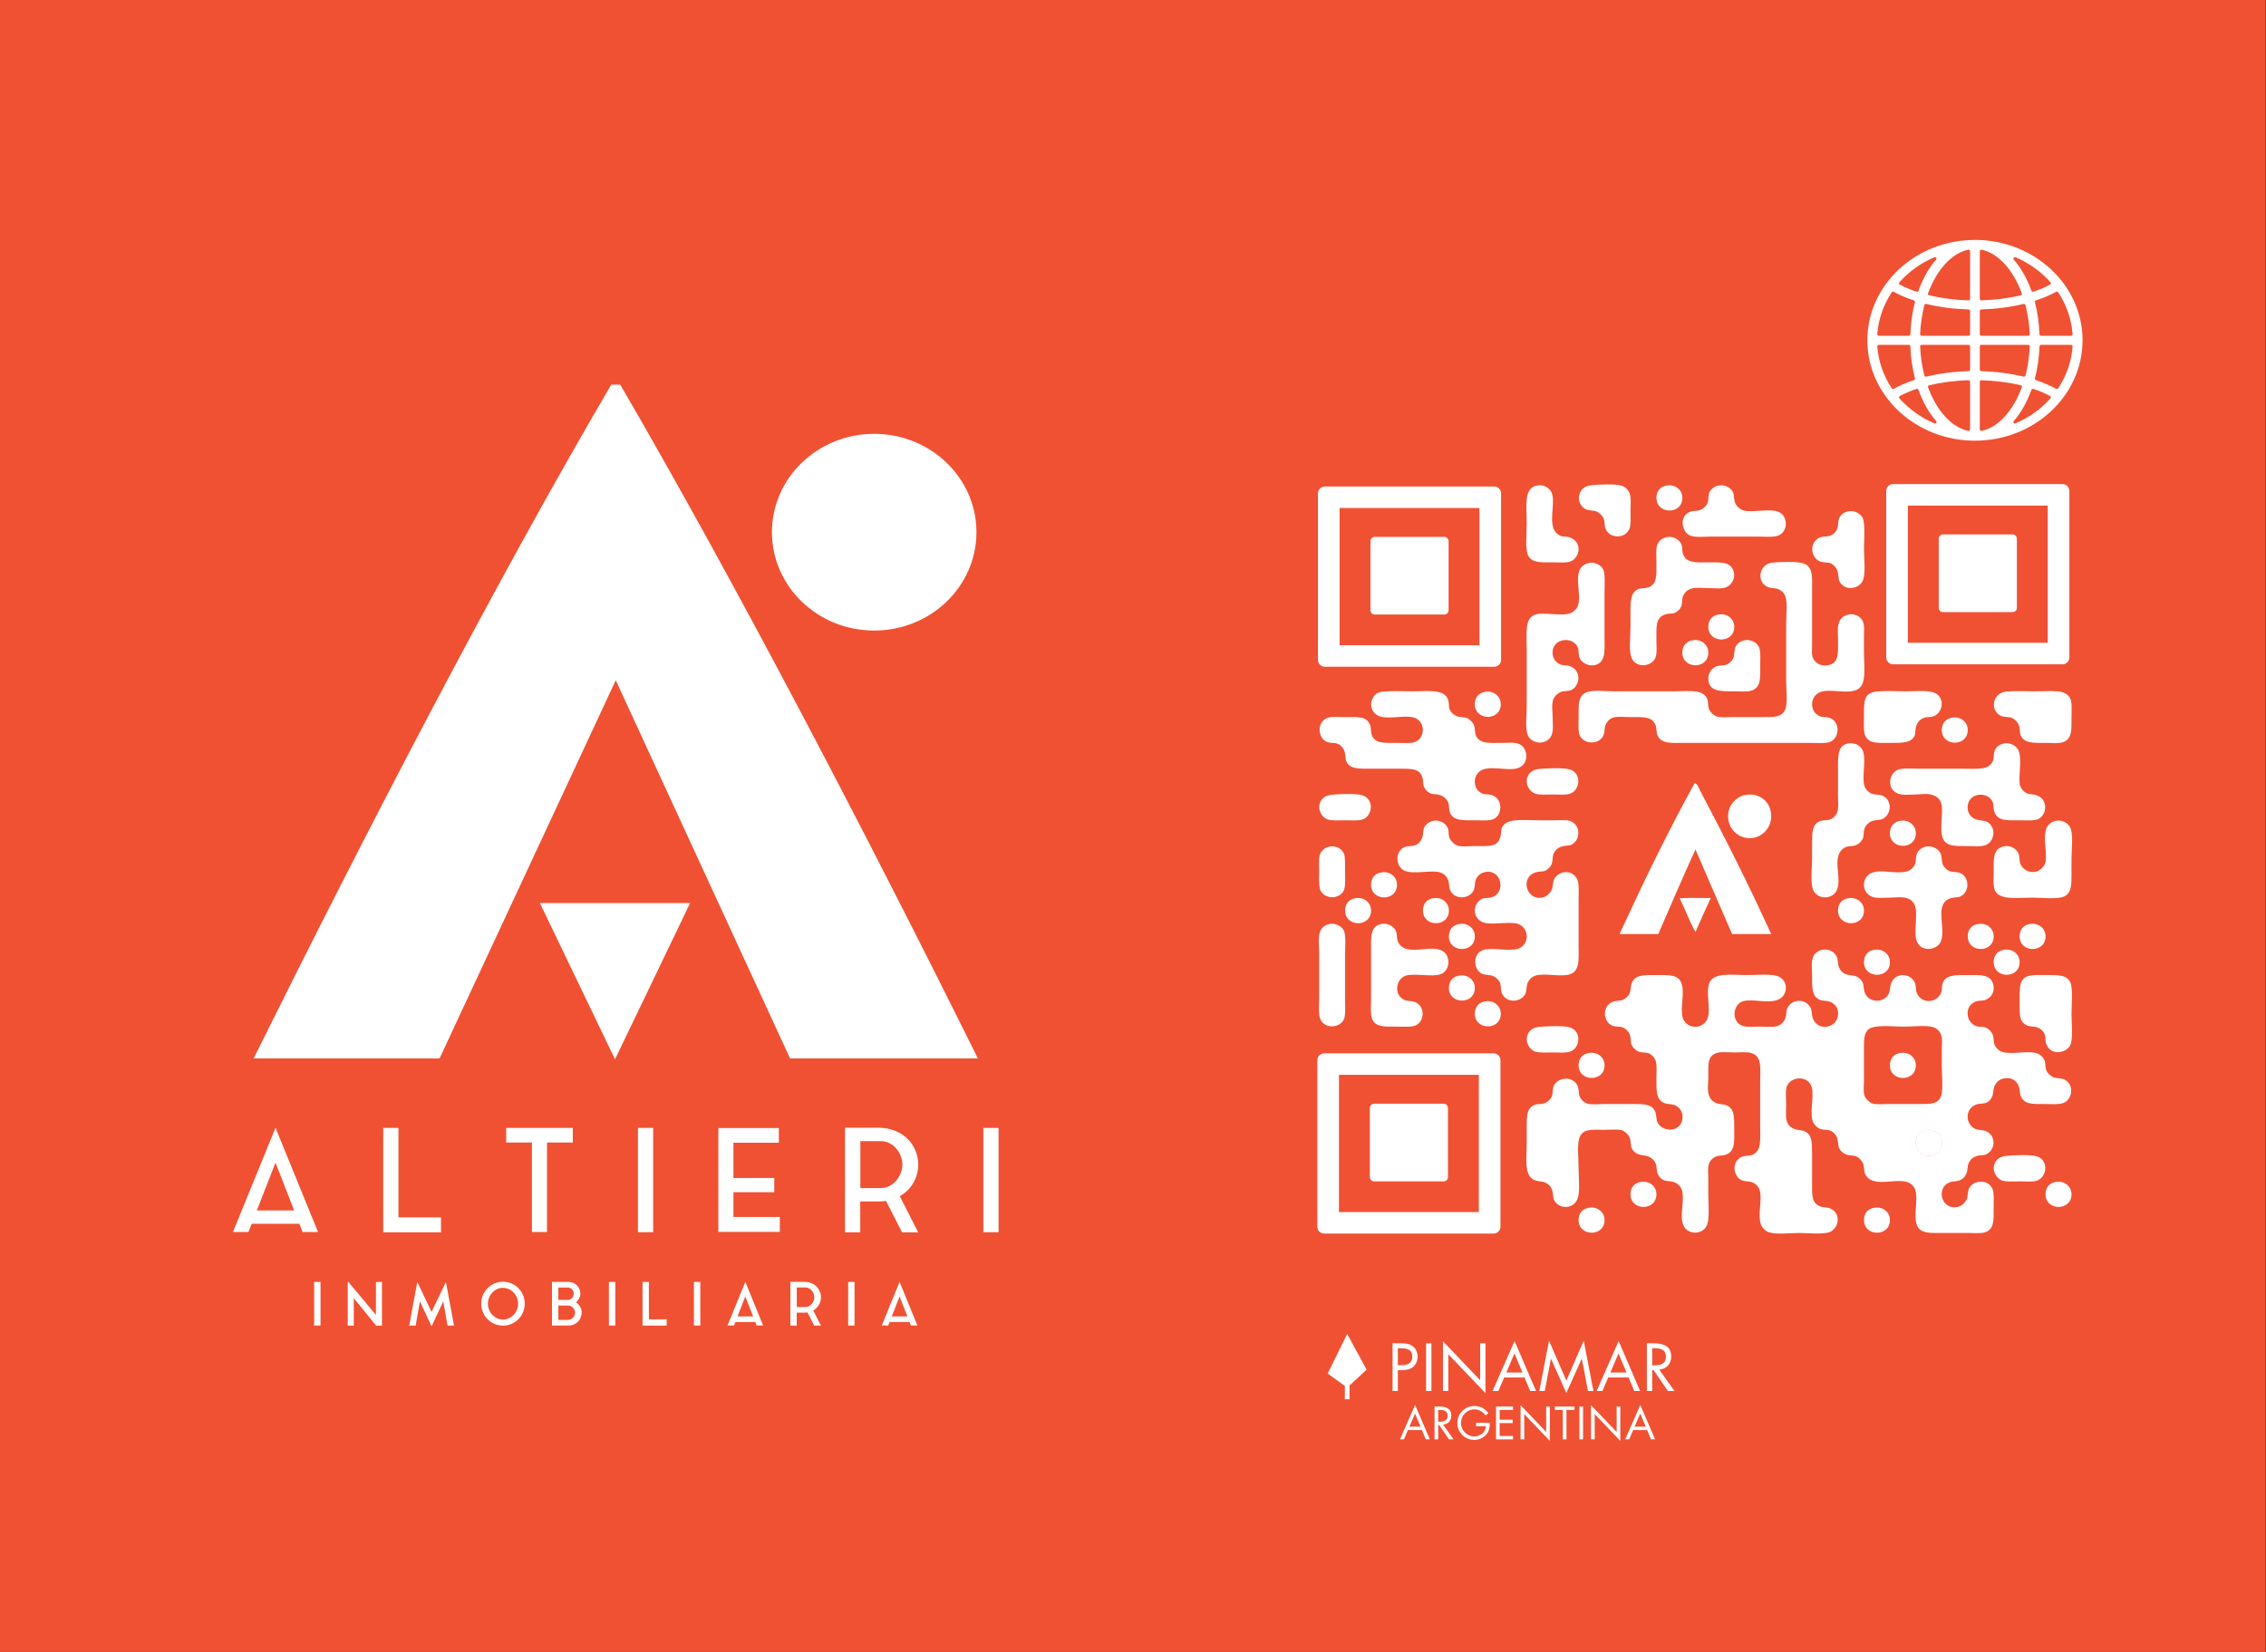 <?xml version="1.0" encoding="utf-8"?>
<!-- Generator: Adobe Illustrator 15.1.0, SVG Export Plug-In . SVG Version: 6.00 Build 0)  -->
<!DOCTYPE svg PUBLIC "-//W3C//DTD SVG 1.1//EN" "http://www.w3.org/Graphics/SVG/1.1/DTD/svg11.dtd">
<svg version="1.1" id="Layer_1" xmlns="http://www.w3.org/2000/svg" xmlns:xlink="http://www.w3.org/1999/xlink" x="0px" y="0px"
	 width="720px" height="525px" viewBox="0 0 720 525" enable-background="new 0 0 720 525" xml:space="preserve">
<rect x="0" y="0" width="720" height="525" fill="#333333" stroke="none"/>
<rect y="-1.293" fill="#F05133" width="719.863" height="526.293"/>
<g>
	<g>
		<g>
			<path fill="#FFFFFF" d="M485.486,176.409c1.202,2.591,4.22,2.314,7.855,2.314c2.149,0,4.507,0.26,5.915-0.386
				c1.4-0.641,2.854-2.724,2.134-5.015c-0.32-1.025-1.158-1.936-2.328-2.411c-1.653-0.673-1.872-0.139-3.103-0.579
				c-1.134-0.405-2.049-1.391-2.425-2.604c-1.109-3.586,0.727-8.461-0.581-11.282c-0.553-1.194-2.086-2.333-3.977-2.218
				c-5.009,0.306-3.878,6.464-3.878,12.151C485.1,169.629,484.585,174.465,485.486,176.409z"/>
			<path fill="#FFFFFF" d="M504.106,161.942c0.828,0.339,2.285,0.288,3.103,0.58c0.922,0.328,2.066,1.446,2.426,2.506
				c0.313,0.931,0.109,2.168,0.582,3.183c1.388,2.998,6.064,3.026,7.466,0c0.612-1.322,0.389-3.743,0.389-5.689
				c0-1.78,0.275-4.26-0.291-5.788c-0.337-0.905-1.196-1.897-2.327-2.314c-2.062-0.756-7.771-0.44-9.989-0.192
				C500.912,154.735,500.482,160.467,504.106,161.942z"/>
			<path fill="#FFFFFF" d="M534.556,158.181c-0.029-2.502-2.149-4.089-4.362-3.954c-2.729,0.166-3.905,1.965-3.88,4.05
				C526.376,163.585,534.621,163.599,534.556,158.181z"/>
			<path fill="#FFFFFF" d="M536.884,170.139c1.688,0.774,4.656,0.388,6.886,0.388c5.393,0,9.396,0,14.546,0
				c1.833,0,5.323,0.327,6.885-0.388c2.96-1.356,2.988-6.056,0-7.425c-2.697-1.237-8.505,0.297-11.248-0.482
				c-1.21-0.343-2.396-1.653-2.716-2.604c-0.313-0.929-0.247-2.462-0.582-3.182c-0.538-1.16-2.139-2.331-3.977-2.218
				c-1.855,0.113-3.013,1.189-3.491,2.218c-0.574,1.239-0.202,2.23-0.582,3.279c-0.258,0.717-1.084,1.932-2.521,2.411
				c-0.755,0.251-2.427,0.263-3.006,0.481C533.319,164.042,534.433,169.017,536.884,170.139z"/>
			<path fill="#FFFFFF" d="M578.098,178.337c1.103,0.505,2.88,0.429,3.297,0.579c1.079,0.386,2.027,1.326,2.425,2.507
				c0.396,1.166,0.315,2.605,0.583,3.184c1.618,3.492,6.477,2.636,7.564-0.29c0.853-2.302,0.289-7.106,0.289-9.836
				c0-2.403,0.439-8.056-0.388-9.837c-0.55-1.189-2.302-2.32-3.975-2.217c-1.866,0.114-3.017,1.19-3.491,2.218
				c-0.543,1.174-0.209,2.241-0.583,3.279c-0.372,1.031-1.219,1.976-2.521,2.41c-0.769,0.257-1.926,0.072-3.005,0.482
				C574.968,172.075,575.097,176.961,578.098,178.337z"/>
			<path fill="#FFFFFF" d="M518.071,199.168c0,3.351-0.624,7.847,0.388,10.028c1.498,3.233,6.234,2.66,7.466,0
				c0.66-1.423,0.389-3.515,0.389-5.4c0-4.379-0.399-7.445,2.715-8.485c1.508-0.503,2.248-0.142,3.2-0.579
				c0.97-0.444,1.623-1.242,1.941-1.928c0.466-1.007,0.101-1.947,0.58-3.279c0.387-1.069,1.32-2.01,2.521-2.411
				c1.65-0.55,4.237-0.193,5.819-0.193c2.105,0,4.041,0.34,5.623-0.387c1.496-0.684,2.772-2.741,2.136-4.918
				c-0.9-3.059-3.862-2.892-7.565-2.892c-4.267,0-7.488,0.399-8.534-2.7c-0.326-0.967-0.098-2.142-0.58-3.183
				c-0.551-1.186-2.168-2.328-3.977-2.218c-1.809,0.11-3.018,1.194-3.491,2.218c-0.638,1.373-0.389,3.545-0.389,5.497
				c0,4.36,0.352,7.366-2.716,8.39c-0.776,0.262-2.051,0.12-3.007,0.483c-2.3,0.875-2.52,3.469-2.52,6.75
				C518.071,195.637,518.071,197.143,518.071,199.168z"/>
			<path fill="#FFFFFF" d="M493.052,233.5c0.563-1.516,0.29-3.596,0.29-5.496c0-1.748-0.422-3.984,0.193-5.692
				c0.424-1.17,1.622-2.123,2.425-2.411c1.054-0.375,2.211-0.152,3.201-0.579c2.919-1.253,3.312-5.95,0.096-7.425
				c-1.405-0.643-2.765-0.415-3.395-0.674c-2.101-0.866-2.901-2.968-2.424-4.919c0.896-3.649,6.669-3.936,7.952-0.386
				c0.314,0.87,0.035,2.099,0.582,3.278c0.885,1.91,3.588,2.82,5.527,1.93c2.787-1.277,2.327-4.749,2.327-8.776
				c0-5.068,0-9.399,0-14.465c0-2.202,0.239-5.495-0.387-6.848c-0.691-1.492-2.606-2.3-3.977-2.217
				c-1.531,0.092-2.95,1.048-3.491,2.217c-1.461,3.151,0.493,8.197-0.582,11.38c-0.394,1.164-1.453,2.151-2.521,2.507
				c-3.072,1.026-8.459-0.577-11.248,0.483c-3.225,1.223-2.521,6.101-2.521,10.801c0,6.305,0,12.151,0,18.322
				c0,3.08-0.525,6.777,0.291,8.969C486.595,236.742,491.787,236.902,493.052,233.5z"/>
			<path fill="#FFFFFF" d="M561.612,186.533c1.1,0.505,2.487,0.26,3.588,0.773c1.059,0.493,1.802,1.337,2.135,2.41
				c0.665,2.149,0.193,6.034,0.193,8.776c0,6.324,0,11.518,0,17.938c0,2.755,0.521,6.659-0.193,8.775
				c-0.955,2.823-3.657,2.701-7.274,2.701c-3.34,0-6.521,0-9.794,0c-1.688,0-3.589,0.195-4.752-0.193
				c-1.076-0.36-2.051-1.357-2.424-2.218c-0.538-1.234-0.203-2.445-0.681-3.472c-0.373-0.808-1.054-1.49-2.133-1.929
				c-1.849-0.752-6.49-0.385-8.824-0.385c-6.597,0-12.077,0-18.619,0c-2.513,0-6.922-0.535-8.921,0.385
				c-2.538,1.168-2.328,4.116-2.328,7.909c0,1.962-0.201,4.514,0.388,5.785c1.278,2.759,6.07,3.016,7.468,0
				c0.513-1.104,0.261-2.495,0.776-3.567c0.409-0.852,1.252-1.888,2.521-2.218c1.395-0.363,3.616-0.097,5.429-0.097
				c4.096,0,6.725-0.21,7.855,2.507c0.459,1.104,0.138,2.208,0.68,3.375c1.241,2.682,4.394,2.314,8.435,2.314
				c13.49,0,26.379,0,39.859,0c2.19,0,4.896,0.263,6.398-0.289c3.033-1.115,3.437-6.081,0.292-7.523
				c-1.266-0.579-2.517-0.255-3.491-0.674c-1.172-0.507-2.038-1.458-2.328-2.896c-0.492-2.451,0.983-4.274,2.62-4.821
				c3.1-1.034,8.222,0.654,11.249-0.579c1.029-0.418,1.712-1.122,2.132-2.217c0.867-2.257,0.388-6.726,0.388-9.837
				c0-1.906,0-3.249,0-5.11c0-1.687,0.264-3.323-0.388-4.726c-1.424-3.072-6.209-2.862-7.466,0.192
				c-0.691,1.678-0.389,3.575-0.389,5.306c0,4.561,0.451,7.697-3.104,8.485c-2.319,0.516-4.512-0.786-5.042-2.795
				c-0.276-1.053-0.096-2.298-0.096-3.28c0-5.733,0-11.6,0-17.358c0-4.432,0.403-7.727-2.62-8.874
				c-2.035-0.772-7.741-0.539-9.987-0.287C558.84,179.302,558.022,184.889,561.612,186.533z"/>
			<path fill="#FFFFFF" d="M551.041,199.168c-0.027-2.501-2.149-4.089-4.363-3.955c-2.727,0.167-3.903,1.966-3.877,4.052
				C542.862,204.572,551.106,204.584,551.041,199.168z"/>
			<path fill="#FFFFFF" d="M538.436,203.411c-2.729,0.167-3.902,1.965-3.88,4.051c0.062,5.308,8.307,5.32,8.245-0.096
				C542.77,204.864,540.65,203.275,538.436,203.411z"/>
			<path fill="#FFFFFF" d="M551.041,219.709c2.133,0,4.443,0.29,5.918-0.387c2.611-1.195,2.327-4.103,2.327-7.81
				c0-1.756,0.222-4.565-0.389-5.884c-0.648-1.399-2.428-2.312-3.977-2.218c-1.794,0.11-2.997,1.151-3.491,2.218
				c-0.492,1.06-0.281,2.45-0.58,3.277c-0.387,1.07-1.409,2.042-2.521,2.414c-0.713,0.237-2.051,0.119-3.007,0.482
				c-1.465,0.555-2.542,2.168-2.521,3.857C542.849,219.859,546.747,219.709,551.041,219.709z"/>
			<path fill="#FFFFFF" d="M468.904,233.596c-0.353-0.846-0.096-2.115-0.68-3.375c-0.281-0.607-1.243-1.612-1.94-1.93
				c-1.086-0.499-2.396-0.266-3.394-0.674c-0.892-0.369-1.889-1.102-2.327-2.316c-0.284-0.786-0.072-2.179-0.581-3.278
				c-1.43-3.086-6.556-2.314-11.152-2.314c-3.239,0-6.837-0.179-9.309,0.096c-1.689,0.188-2.768,0.652-3.491,2.411
				c-1.1,2.669,0.49,4.763,2.229,5.402c3.016,1.106,8.206-0.502,11.152,0.481c3.598,1.2,3.574,6.687-0.098,7.811
				c-1.288,0.394-3.411,0.193-5.43,0.193c-4.263,0-7.009,0.278-8.049-2.604c-0.355-0.981-0.055-2.136-0.582-3.278
				c-1.229-2.65-3.656-2.314-7.855-2.314c-2.117,0-4.282-0.257-5.722,0.289c-3.171,1.203-3.12,6.182-0.194,7.522
				c1.213,0.556,2.42,0.267,3.298,0.58c1.154,0.411,1.998,1.243,2.425,2.507c0.386,1.145,0.193,2.345,0.581,3.183
				c1.033,2.229,3.286,2.315,6.594,2.315c3.501,0,6.654,0,10.086,0c3.938,0,6.511-0.135,7.468,2.699
				c0.302,0.891,0.096,2.132,0.582,3.181c0.397,0.863,1.208,1.594,1.938,1.931c0.921,0.421,2.089,0.149,3.395,0.674
				c1.057,0.426,1.984,1.363,2.328,2.316c0.387,1.075,0.132,2.306,0.581,3.277c1.19,2.569,4.197,2.314,7.856,2.314
				c1.905,0,4.534,0.247,5.915-0.383c3.037-1.394,2.78-6.154,0-7.428c-1.401-0.644-2.641-0.307-3.492-0.677
				c-1.105-0.475-1.981-1.26-2.326-2.794c-0.536-2.388,0.837-4.343,2.715-4.92c3.524-1.08,8.375,0.783,11.347-0.577
				c3.207-1.472,2.64-6.217,0-7.428c-1.481-0.678-3.589-0.386-5.431-0.386C472.821,236.104,470.111,236.498,468.904,233.596z"/>
			<path fill="#FFFFFF" d="M476.855,223.76c-0.029-2.501-2.149-4.09-4.364-3.955c-2.727,0.166-3.902,1.964-3.877,4.051
				C468.676,229.165,476.921,229.176,476.855,223.76z"/>
			<path fill="#FFFFFF" d="M592.256,227.907c0,1.71-0.182,4.651,0.389,5.882c1.197,2.585,3.748,2.314,7.855,2.314
				c3.839,0,6.739,0.092,7.854-2.314c0.417-0.898,0.004-1.679,0.581-3.279c0.479-1.322,1.449-2.052,2.522-2.411
				c0.991-0.332,2.071-0.061,3.201-0.579c1.638-0.751,2.771-2.984,2.132-5.015c-1.162-3.699-6.029-2.796-11.151-2.796
				c-3.369,0-6.393-0.251-9.504,0.096C591.987,220.268,592.256,223.293,592.256,227.907z"/>
			<path fill="#FFFFFF" d="M657.812,222.024c-1.424-3.074-6.038-2.314-10.958-2.314c-3.623,0-7.039-0.179-9.503,0.096
				c-4.354,0.487-5.119,6.082-1.55,7.714c1.011,0.464,2.349,0.241,3.297,0.579c1.135,0.406,2.065,1.45,2.422,2.507
				c0.32,0.946,0.114,2.172,0.583,3.183c1.162,2.511,4.143,2.314,7.854,2.314c1.956,0,4.31,0.352,5.917-0.386
				c2.552-1.17,2.327-3.947,2.327-7.811C658.2,225.668,658.423,223.343,657.812,222.024z"/>
			<path fill="#FFFFFF" d="M625.229,231.957c-0.029-2.5-2.15-4.089-4.364-3.953c-2.728,0.167-3.902,1.964-3.879,4.051
				C617.048,237.361,625.291,237.374,625.229,231.957z"/>
			<path fill="#FFFFFF" d="M581.298,260.502c-0.823,0.274-1.895,0.061-3.005,0.484c-2.476,0.937-2.521,3.535-2.521,6.653
				c0,1.659,0,3.294,0,5.111c0,2.946-0.562,7.64,0.289,9.935c1.237,3.324,6.417,3.352,7.664,0c1.245-3.357-0.652-7.792,0.483-10.996
				c0.488-1.38,1.465-2.151,2.329-2.508c0.974-0.401,2.074-0.07,3.392-0.673c0.698-0.32,1.581-1.157,1.939-1.931
				c0.425-0.918,0.176-2.148,0.582-3.278c0.39-1.078,1.394-2.034,2.521-2.412c0.967-0.323,2.304-0.168,3.299-0.673
				c2.675-1.361,3.14-5.848-0.098-7.33c-0.915-0.421-2.558-0.315-3.299-0.579c-1.184-0.423-2.204-1.501-2.52-2.699
				c-0.794-3.007,0.774-8.641-0.583-11.284c-0.768-1.496-2.462-2.208-3.878-2.123c-3.603,0.22-3.88,3.111-3.88,6.848
				c0,3.797,0,6.287,0,10.029c0,1.758,0.243,3.623-0.194,4.919C583.376,259.311,582.368,260.146,581.298,260.502z"/>
			<path fill="#FFFFFF" d="M630.854,268.604c3.068-1.127,3.561-6.023,0.29-7.522c-0.457-0.209-2.95-0.492-3.395-0.677
				c-1.934-0.796-2.967-2.699-2.424-4.915c0.932-3.794,6.725-3.925,7.953-0.291c0.287,0.853-0.029,1.866,0.58,3.183
				c1.211,2.613,4.027,2.314,7.857,2.314c2.114,0,4.563,0.233,5.913-0.383c2.68-1.23,3.25-6.029-0.192-7.428
				c-1.593-0.646-2.424-0.356-3.199-0.677c-1.245-0.511-2.005-1.444-2.329-2.411c-0.807-2.388,0.75-8.506-0.581-11.378
				c-0.688-1.481-2.573-2.305-3.977-2.219c-1.945,0.118-3.036,1.237-3.492,2.219c-0.47,1.014-0.237,2.328-0.58,3.276
				c-1.152,3.186-5.162,2.607-9.699,2.607c-4.904,0-9.242,0-13.963,0c-2.26,0-5.091-0.307-6.692,0.383
				c-2.623,1.133-3.557,5.795-0.097,7.428c1.567,0.738,4.029,0.386,5.722,0.386c1.569,0,3.722-0.476,5.624,0.192
				c1.433,0.503,2.24,1.388,2.618,2.602c0.834,2.691-0.699,8.522,0.581,11.285c1.148,2.474,3.98,2.313,7.663,2.313
				C627.116,268.892,629.331,269.163,630.854,268.604z"/>
			<path fill="#FFFFFF" d="M488.978,244.397c-1.774,0.198-2.952,1.056-3.491,2.219c-1.093,2.357,0.403,4.921,2.231,5.592
				c1.306,0.481,3.426,0.291,5.624,0.291c1.981,0,4.211,0.23,5.625-0.291c3.02-1.107,3.725-6.249,0-7.617
				C497.084,243.898,491.151,244.153,488.978,244.397z"/>
			<path fill="#FFFFFF" d="M562.776,296.859c-6.923-15.201-14.649-30.629-22.401-45.229c-0.497-0.937-1.136-2.838-1.939-2.699
				c-8.506,15.426-16.296,31.562-23.857,47.929c4.108,0,8.213,0,12.316,0c3.943-8.968,7.762-18.063,11.832-26.906
				c3.865,8.981,7.734,17.96,11.637,26.906C554.501,296.859,558.639,296.859,562.776,296.859z"/>
			<path fill="#FFFFFF" d="M421.773,260.404c1.307,0.481,3.426,0.291,5.625,0.291c1.98,0,4.209,0.229,5.624-0.291
				c3.02-1.107,3.726-6.249,0-7.617c-1.882-0.69-7.814-0.435-9.989-0.19c-1.773,0.195-2.95,1.054-3.489,2.216
				C418.451,257.173,419.944,259.734,421.773,260.404z"/>
			<path fill="#FFFFFF" d="M562.582,257.607c-0.733-3.221-3.769-5.589-7.758-5.011c-2.59,0.372-4.579,2.414-5.236,4.145
				c-1.861,4.896,1.631,9.654,6.4,9.644C560.078,266.377,563.694,262.507,562.582,257.607z"/>
			<path fill="#FFFFFF" d="M487.814,310.071c2.817-0.939,8.278,0.573,11.152-0.48c3.105-1.144,2.618-4.907,2.618-9.258
				c0-5.166,0-8.852,0-14.082c0-2.629,0.206-5.209-0.388-6.653c-1.346-3.268-5.749-3.153-7.37-0.19
				c-0.473,0.855-0.333,2.306-0.775,3.373c-0.466,1.113-1.809,2.191-2.718,2.411c-5.339,1.296-7.408-6.275-2.52-7.908
				c1.215-0.404,2.429-0.225,3.199-0.578c0.654-0.299,1.532-1.051,1.94-1.929c0.53-1.146,0.248-2.484,0.679-3.474
				c0.439-1.004,1.281-1.835,2.425-2.219c1.31-0.434,2.339-0.249,3.104-0.575c3.135-1.35,3.237-6.491-0.389-7.621
				c-1.223-0.38-3.039-0.192-4.751-0.192c-1.711,0-3.299,0-4.947,0c-5.358,0-10.39-0.796-11.831,2.313
				c-0.374,0.807-0.238,2.333-0.582,3.281c-1.08,2.993-3.715,2.602-8.047,2.602c-1.996,0-3.982,0.291-5.335-0.095
				c-1.197-0.34-2.39-1.608-2.716-2.507c-0.394-1.098-0.16-2.113-0.484-2.99c-0.539-1.453-2.226-2.621-4.074-2.507
				c-1.509,0.09-2.901,0.948-3.489,2.216c-0.438,0.945-0.191,2.206-0.68,3.376c-0.452,1.086-1.132,1.885-2.424,2.316
				c-0.885,0.294-1.937,0.076-3.006,0.481c-3.297,1.252-3.102,6.444,0.096,7.617c3.021,1.111,8.473-0.412,11.153,0.483
				c0.939,0.312,2.061,1.146,2.521,2.507c0.289,0.858,0.22,2.254,0.581,3.088c1.408,3.234,6.181,2.871,7.467,0.095
				c0.489-1.053,0.345-2.574,0.68-3.375c0.527-1.271,1.531-2.127,2.812-2.409c5.41-1.203,6.863,6.426,2.426,7.905
				c-1.383,0.462-2.144,0.155-3.007,0.484c-1.328,0.502-2.546,2.022-2.521,3.855c0.024,2.029,1.404,3.3,2.812,3.762
				c2.613,0.858,7.956-0.41,10.766,0.386c1.852,0.527,3.353,2.604,2.812,5.017c-0.344,1.521-1.56,2.661-2.911,2.989
				c-3.297,0.799-8.293-0.627-10.957,0.384c-3.345,1.271-2.962,6.257-0.194,7.525c0.932,0.426,2.412,0.279,3.396,0.673
				c0.982,0.396,1.966,1.314,2.325,2.314c0.322,0.888,0.132,2.306,0.582,3.278c1.493,3.221,6.166,2.808,7.468,0
				c0.305-0.655,0.299-2.464,0.68-3.373C485.851,311.28,486.791,310.414,487.814,310.071z"/>
			<path fill="#FFFFFF" d="M608.741,264.744c-0.027-2.498-2.149-4.087-4.363-3.951c-2.728,0.166-3.902,1.964-3.878,4.049
				C600.562,270.148,608.807,270.162,608.741,264.744z"/>
			<path fill="#FFFFFF" d="M655.873,284.901c2.302-1.054,2.327-3.528,2.327-6.944c0-1.67,0-3.449,0-5.111
				c0-2.977,0.629-7.64-0.389-9.837c-0.725-1.564-2.598-2.3-3.976-2.216c-1.822,0.108-3.018,1.195-3.491,2.216
				c-1.472,3.178,0.441,8.65-0.581,11.478c-0.385,1.062-1.565,2.205-2.813,2.507c-2.587,0.63-4.513-1.038-5.042-2.603
				c-0.335-0.994-0.115-2.178-0.581-3.183c-0.806-1.738-2.907-2.781-5.043-2.124c-3.097,0.956-2.812,4.071-2.812,8.007
				c0,2.17-0.22,4.573,0.387,5.882c1.483,3.197,7.02,2.314,12.027,2.314C648.836,285.287,653.749,285.876,655.873,284.901z"/>
			<path fill="#FFFFFF" d="M419.446,282.686c1.2,3.229,6.416,3.354,7.661,0c0.439-1.185,0.291-4.213,0.291-5.595
				c0-1.901,0.033-4.72-0.291-5.595c-0.561-1.51-2.169-2.623-4.074-2.507c-1.779,0.108-3.008,1.176-3.489,2.219
				c-0.619,1.337-0.389,2.903-0.389,5.689C419.155,277.727,418.979,281.422,419.446,282.686z"/>
			<path fill="#FFFFFF" d="M619.701,285.482c1.044-0.351,2.348-0.19,3.2-0.581c2.974-1.363,2.918-6.089,0-7.425
				c-1.126-0.517-2.117-0.158-3.297-0.579c-1.091-0.388-2.041-1.371-2.425-2.507c-0.334-0.988-0.086-2.112-0.583-3.183
				c-0.604-1.309-2.371-2.316-3.976-2.219c-1.682,0.104-2.92,0.985-3.488,2.219c-0.566,1.22-0.261,2.388-0.584,3.278
				c-0.403,1.116-1.494,2.186-2.812,2.507c-3.543,0.857-7.774-0.82-10.958,0.386c-1.146,0.434-2.003,1.479-2.328,2.506
				c-0.772,2.458,0.664,4.343,2.134,5.017c1.566,0.717,4.045,0.386,5.624,0.386c1.864,0,4.069-0.392,5.82,0.195
				c1.393,0.465,2.163,1.445,2.521,2.602c0.87,2.809-0.652,8.62,0.584,11.284c1.499,3.24,6.244,2.632,7.464,0
				c1.48-3.193-0.487-8.207,0.583-11.382C617.554,286.876,618.338,285.936,619.701,285.482z"/>
			<path fill="#FFFFFF" d="M439.521,277.188c-2.729,0.163-3.904,1.964-3.88,4.049c0.062,5.308,8.307,5.32,8.243-0.098
				C443.854,278.642,441.733,277.053,439.521,277.188z"/>
			<path fill="#FFFFFF" d="M435.642,289.339c-0.029-2.501-2.15-4.09-4.364-3.954c-2.728,0.166-3.904,1.964-3.879,4.049
				C427.461,294.743,435.706,294.754,435.642,289.339z"/>
			<path fill="#FFFFFF" d="M456.005,285.385c-2.727,0.166-3.902,1.964-3.877,4.049c0.062,5.31,8.307,5.32,8.243-0.095
				C460.341,286.838,458.22,285.249,456.005,285.385z"/>
			<path fill="#FFFFFF" d="M592.256,289.339c-0.028-2.501-2.15-4.09-4.362-3.954c-2.729,0.166-3.904,1.964-3.88,4.049
				C584.076,294.743,592.32,294.754,592.256,289.339z"/>
			<path fill="#FFFFFF" d="M533.685,285.482c1.788,3.457,3.114,7.379,5.042,10.703c1.557-3.658,3.219-7.216,4.85-10.801
				C540.31,285.447,536.787,285.257,533.685,285.482z"/>
			<path fill="#FFFFFF" d="M419.155,317.113c0,2.51-0.282,5.399,0.389,6.847c1.481,3.196,6.2,2.732,7.467,0
				c0.612-1.325,0.388-4.451,0.388-6.847c0-5.684,0-8.677,0-14.467c0-1.646,0.32-5.32-0.388-6.847
				c-0.667-1.439-2.49-2.309-3.978-2.219c-1.43,0.087-2.89,0.921-3.489,2.219c-0.857,1.85-0.389,5.317-0.389,6.847
				C419.155,307.521,419.155,312.223,419.155,317.113z"/>
			<path fill="#FFFFFF" d="M446.599,301.489c-1.35-0.45-2.184-1.507-2.521-2.509c-0.341-1.005-0.084-2.107-0.582-3.181
				c-0.538-1.162-2.117-2.33-3.975-2.219c-4.381,0.269-3.88,4.565-3.88,9.065c0,5.31,0,9.546,0,14.467
				c0,2.002-0.285,5.395,0.389,6.847c1.179,2.545,3.909,2.314,7.854,2.314c2.184,0,4.634,0.2,5.915-0.386
				c2.926-1.342,3.086-6.089-0.194-7.426c-0.929-0.38-2.163-0.244-3.104-0.578c-3.85-1.377-3.041-6.822,0.194-7.813
				c2.862-0.874,8.741,0.616,11.347-0.575c2.898-1.331,2.917-6.092,0-7.428C454.752,300.559,450.104,302.66,446.599,301.489z"/>
			<path fill="#FFFFFF" d="M464.25,293.581c-2.728,0.166-3.903,1.964-3.879,4.05c0.062,5.309,8.305,5.32,8.243-0.096
				C468.583,295.034,466.464,293.445,464.25,293.581z"/>
			<path fill="#FFFFFF" d="M633.472,297.535c-0.028-2.501-2.151-4.09-4.364-3.954c-2.729,0.166-3.903,1.964-3.879,4.049
				C625.291,302.939,633.535,302.95,633.472,297.535z"/>
			<path fill="#FFFFFF" d="M645.594,293.581c-2.729,0.166-3.904,1.964-3.878,4.049c0.061,5.31,8.305,5.32,8.24-0.095
				C649.928,295.034,647.807,293.445,645.594,293.581z"/>
			<g>
				<path fill="#FFFFFF" d="M612.04,359.16c-1.285,0.233-1.878,0.744-2.329,1.252c-2.273,2.577-0.361,6.409,2.329,6.847
					c3.317,0.543,5.387-2.246,4.945-4.916C616.652,360.316,614.62,358.689,612.04,359.16z"/>
				<g>
					<path fill="#FFFFFF" d="M612.04,359.16c-1.285,0.233-1.878,0.744-2.329,1.252c-2.273,2.577-0.361,6.409,2.329,6.847
						c3.317,0.543,5.387-2.246,4.945-4.916C616.652,360.316,614.62,358.689,612.04,359.16z"/>
					<g>
						<path fill="none" d="M616.985,333.699c0-1.391,0.276-3.338-0.194-4.726c-0.486-1.442-1.554-2.194-2.424-2.507
							c-2.033-0.725-6.896-0.192-9.212-0.192c-3.239,0-6.683-0.435-9.601,0.095c-3.498,0.639-3.299,3.602-3.299,7.234
							c0,2.752,0,7.048,0,9.837c0,1.404-0.279,3.509,0.194,4.823c0.312,0.858,1.464,2.064,2.424,2.409
							c1.261,0.448,3.251,0.192,4.752,0.192c3.549,0,6.32,0,9.892,0c3.862,0,6.278,0.152,7.273-2.602
							c0.667-1.844,0.194-6.743,0.194-9.646C616.985,336.819,616.985,335.174,616.985,333.699z"/>
						<path fill="none" d="M612.04,359.16c-1.285,0.233-1.878,0.744-2.329,1.252c-2.273,2.577-0.361,6.409,2.329,6.847
							c3.317,0.543,5.387-2.246,4.945-4.916C616.652,360.316,614.62,358.689,612.04,359.16z"/>
						<path fill="#FFFFFF" d="M655.873,343.055c-0.92-0.421-2.552-0.328-3.394-0.676c-0.941-0.386-1.812-1.162-2.231-2.121
							c-0.502-1.148-0.247-2.275-0.581-3.183c-0.361-0.967-1.125-1.769-2.23-2.217c-2.857-1.165-7.805,0.364-11.055-0.483
							c-1.295-0.336-2.349-1.51-2.716-2.604c-0.243-0.72-0.135-1.974-0.486-2.892c-0.438-1.152-1.568-2.116-2.521-2.412
							c-0.807-0.253-1.782,0.027-2.812-0.386c-1.142-0.459-2.234-1.621-2.521-2.893c-0.571-2.547,0.702-4.269,2.521-4.918
							c0.958-0.345,2.101-0.106,3.199-0.578c1.934-0.831,2.896-2.901,2.232-5.017c-0.956-3.039-3.879-2.795-8.147-2.795
							c-3.976,0-7.036-0.113-7.951,2.795c-0.249,0.788-0.036,1.825-0.389,2.797c-0.621,1.72-2.677,3.15-5.139,2.507
							c-1.302-0.339-2.197-1.396-2.618-2.411c-0.397-0.953-0.08-2.08-0.68-3.376c-1.386-2.99-6.113-3.234-7.468,0.291
							c-0.369,0.97-0.341,2.408-0.679,3.183c-1.332,3.058-6.238,3.316-7.66-0.098c-0.484-1.162-0.282-2.365-0.68-3.278
							c-0.375-0.866-1.168-1.559-1.939-1.928c-1.008-0.486-2.508-0.348-3.49-0.771c-1.121-0.483-1.732-1.255-2.133-2.216
							c-0.431-1.035-0.182-2.319-0.778-3.474c-0.79-1.543-2.505-2.205-3.877-2.124c-1.575,0.098-2.93,1.008-3.492,2.219
							c-0.768,1.654-0.387,4.102-0.387,5.785c0,3.933-0.174,6.762,2.326,7.911c1.139,0.521,2.504,0.266,3.589,0.771
							c1.556,0.726,2.787,2.244,2.23,4.727c-0.437,1.938-2.362,3.489-4.849,3.085c-1.263-0.204-2.405-1.062-3.008-2.507
							c-0.386-0.932-0.326-2.472-0.678-3.281c-0.728-1.673-2.709-2.938-5.043-2.216c-1.119,0.345-2.072,1.363-2.423,2.121
							c-0.473,1.013-0.208,2.238-0.681,3.376c-0.352,0.845-1.26,2.063-2.812,2.409c-1.401,0.312-3.408,0.098-5.333,0.098
							c-1.871,0-3.934,0.206-5.237-0.193c-3.917-1.2-3.346-7.009,0.098-7.908c3.09-0.807,7.733,0.872,11.055-0.48
							c3.137-1.279,3.399-6.103-0.098-7.428c-2.121-0.804-6.589-0.383-9.698-0.383c-4.994,0-10.811-0.927-12.12,2.602
							c-1.13,3.044,0.539,8.058-0.486,11.091c-0.485,1.438-2.261,3.278-5.042,2.603c-1.521-0.367-2.607-1.651-2.909-2.795
							c-0.843-3.191,0.736-7.868-0.387-10.898c-1.051-2.827-3.993-2.602-8.051-2.602c-4.025,0-6.703-0.147-7.757,2.602
							c-0.424,1.103-0.272,2.129-0.582,2.99c-0.33,0.915-1.193,1.847-2.328,2.313c-0.939,0.389-1.963,0.101-3.298,0.676
							c-3.151,1.358-2.956,6.116-0.097,7.426c1.231,0.562,2.353,0.241,3.299,0.578c1.076,0.386,2.017,1.285,2.424,2.412
							c0.403,1.116,0.154,2.357,0.582,3.277c0.377,0.812,1.29,1.633,1.939,1.929c1.363,0.624,2.548,0.276,3.491,0.676
							c0.938,0.395,1.875,1.361,2.229,2.507c0.414,1.336,0.194,3.688,0.194,5.497c0,3.68-0.155,6.577,2.327,7.716
							c1.271,0.581,2.562,0.293,3.588,0.773c1.645,0.764,2.861,2.528,2.231,4.916c-1.042,3.946-6.562,3.49-7.854,0.386
							c-0.413-0.986-0.253-2.298-0.681-3.278c-1.01-2.327-3.461-2.411-6.788-2.411c-3.469,0-6.433,0-9.793,0
							c-1.439,0-3.428,0.274-4.85-0.096c-1.249-0.325-2.212-1.434-2.619-2.411c-0.342-0.823-0.021-1.958-0.678-3.376
							c-1.475-3.181-6.479-2.635-7.564,0.29c-0.431,1.157-0.198,2.197-0.485,2.99c-0.366,1.014-1.329,2.013-2.52,2.409
							c-0.838,0.28-1.891,0.06-3.007,0.483c-2.616,0.991-2.521,3.821-2.521,7.232c0,1.423,0,3.373,0,4.918
							c0,4.848-0.946,10.354,2.521,11.766c1.174,0.478,2.421,0.317,3.393,0.771c0.855,0.398,1.693,1.01,2.134,2.313
							c0.54,1.6,0.19,2.33,0.68,3.28c1.549,3.012,6.315,2.893,7.466-0.578c0.809-2.434,0.292-6.339,0.292-9.451
							c0-3.08-0.477-7.387,0.193-9.549c1.015-3.27,3.801-2.797,8.146-2.797c1.94,0,4.051-0.212,5.237,0.098
							c1.224,0.317,2.41,1.662,2.716,2.507c0.358,0.993,0.22,2.495,0.582,3.28c0.385,0.826,1.132,1.513,2.23,1.929
							c0.969,0.366,2.21,0.263,3.297,0.771c1.044,0.486,1.806,1.312,2.133,2.219c0.371,1.021,0.177,2.1,0.583,3.086
							c0.533,1.298,1.297,1.874,2.23,2.219c0.911,0.334,1.937,0.108,3.104,0.578c1.229,0.494,2.134,1.502,2.424,2.604
							c0.898,3.403-0.947,8.093,0.484,11.187c1.398,3.015,6.225,2.946,7.466-0.291c0.835-2.175,0.391-6.586,0.391-9.549
							c0-1.512,0-3.305,0-5.013c0-1.755-0.244-3.615,0.191-4.821c0.439-1.214,1.504-2.071,2.522-2.411
							c0.939-0.315,2.014-0.111,3.104-0.578c2.716-1.168,2.423-4.093,2.423-8.199c0-3.93,0.048-6.38-2.519-7.423
							c-0.894-0.366-2.255-0.287-3.201-0.676c-0.991-0.407-1.901-1.133-2.329-2.51c-0.59-1.906-0.191-3.544-0.191-5.398
							c0-4.346-0.419-7.271,3.004-8.102c1.376-0.334,3.501-0.096,5.333-0.096c1.885,0,3.983-0.223,5.335,0.19
							c3.49,1.07,2.813,4.808,2.813,9.454c0,4.396,0,9.206,0,13.5c0,4.568,0.529,8.324-2.621,9.451
							c-0.801,0.285-2.206,0.149-3.197,0.578c-3.415,1.473-2.777,6.198-0.098,7.426c1.058,0.486,2.414,0.279,3.395,0.676
							c1.144,0.459,2.111,1.426,2.424,2.699c0.793,3.232-0.75,7.298,0.292,10.608c0.299,0.956,1.335,2.107,2.423,2.51
							c2.366,0.869,6.802,0.288,9.504,0.288c3.005,0,7.436,0.461,9.698-0.193c3.088-0.896,4.216-6.062,0.387-7.621
							c-1.133-0.459-2.367-0.273-3.297-0.673c-2.613-1.13-2.424-3.615-2.424-7.235c0-3.44,0-6.441,0-9.834
							c0-3.53-0.093-5.676-2.328-6.751c-1.021-0.492-2.303-0.323-3.393-0.774c-0.97-0.396-1.896-1.107-2.328-2.504
							c-0.408-1.317-0.194-3.297-0.194-5.401c0-1.907-0.282-4.085,0.194-5.497c1.137-3.367,6.915-3.734,7.952,0.192
							c0.83,3.147-0.828,8.354,0.483,11.187c0.291,0.625,1.18,1.581,1.939,1.929c1.173,0.537,2.341,0.236,3.297,0.578
							c1.05,0.375,1.858,1.187,2.33,2.316c0.261,0.628,0.289,2.54,0.678,3.376c0.391,0.848,1.226,1.559,2.135,1.928
							c1.071,0.438,2.134,0.231,3.102,0.579c1.003,0.358,1.904,1.298,2.328,2.316c0.469,1.124,0.242,2.434,0.678,3.373
							c0.459,0.991,1.315,1.689,2.229,2.026c3.324,1.219,7.865-0.5,11.058,0.48c1.019,0.312,2.341,1.287,2.715,2.702
							c0.84,3.188-0.739,8.272,0.486,11.089c1.016,2.341,3.312,2.411,6.592,2.411c3.417,0,6.703,0,10.086,0
							c1.709,0,3.62,0.188,4.848-0.192c3.063-0.953,2.814-3.914,2.813-8.006c0-1.975,0.152-4.397-0.292-5.593
							c-1.307-3.522-6.259-3.106-7.562-0.29c-0.431,0.926-0.314,2.501-0.68,3.376c-0.314,0.752-1.421,2.102-2.812,2.411
							c-3.655,0.812-5.698-2.438-5.042-5.111c0.401-1.638,1.485-2.313,2.424-2.699c1.046-0.432,2.293-0.163,3.491-0.774
							c0.919-0.467,1.481-1.179,1.843-2.12c0.418-1.087,0.265-2.23,0.679-3.184c0.474-1.089,1.241-1.822,2.424-2.216
							c1.614-0.541,2.023-0.114,3.103-0.579c2.739-1.176,3.564-5.662,0.098-7.329c-1-0.481-2.395-0.354-3.297-0.677
							c-1.17-0.415-2.254-1.705-2.521-2.893c-0.567-2.531,0.879-4.331,2.521-4.918c1.199-0.427,2.329-0.204,3.199-0.578
							c1.194-0.514,1.693-1.32,2.037-2.217c0.348-0.906,0.229-2.153,0.679-3.186c0.356-0.814,1.324-1.982,2.813-2.313
							c2.688-0.598,4.377,0.863,4.944,2.702c0.291,0.934,0.215,1.996,0.583,2.893c1.139,2.768,3.884,2.506,7.854,2.506
							c2.179,0,4.391,0.231,5.819-0.385C658.527,349.296,659.163,344.562,655.873,343.055z M612.04,367.259
							c-2.69-0.438-4.603-4.27-2.329-6.847c0.451-0.508,1.044-1.019,2.329-1.252c2.58-0.471,4.612,1.156,4.945,3.183
							C617.427,365.013,615.357,367.802,612.04,367.259z M616.791,348.264c-0.995,2.754-3.411,2.602-7.273,2.602
							c-3.571,0-6.343,0-9.892,0c-1.501,0-3.491,0.256-4.752-0.192c-0.96-0.345-2.112-1.551-2.424-2.409
							c-0.474-1.314-0.194-3.419-0.194-4.823c0-2.789,0-7.085,0-9.837c0-3.633-0.199-6.596,3.299-7.234
							c2.918-0.529,6.361-0.095,9.601-0.095c2.315,0,7.179-0.532,9.212,0.192c0.87,0.312,1.938,1.064,2.424,2.507
							c0.471,1.388,0.194,3.335,0.194,4.726c0,1.475,0,3.12,0,4.918C616.985,341.521,617.458,346.42,616.791,348.264z"/>
					</g>
				</g>
			</g>
			<path fill="#FFFFFF" d="M600.5,305.734c-0.029-2.504-2.149-4.09-4.364-3.957c-2.728,0.168-3.902,1.966-3.88,4.052
				C592.318,311.136,600.562,311.149,600.5,305.734z"/>
			<path fill="#FFFFFF" d="M641.716,305.734c-0.03-2.504-2.152-4.09-4.365-3.957c-2.729,0.168-3.903,1.966-3.879,4.052
				C633.534,311.136,641.779,311.149,641.716,305.734z"/>
			<path fill="#FFFFFF" d="M464.25,309.977c-2.728,0.166-3.903,1.964-3.879,4.049c0.062,5.31,8.305,5.32,8.243-0.095
				C468.583,311.43,466.464,309.841,464.25,309.977z"/>
			<path fill="#FFFFFF" d="M657.812,312.192c-1.03-2.224-3.346-2.312-6.786-2.312c-1.833,0-4.048-0.06-5.432,0.096
				c-4.179,0.467-3.878,3.759-3.878,8.102c0,4.174-0.271,6.618,2.325,7.811c0.951,0.435,2.319,0.244,3.396,0.676
				c1.128,0.454,1.907,1.168,2.327,2.409c0.281,0.831-0.019,1.89,0.581,3.183c1.641,3.539,6.363,2.382,7.467,0
				c0.948-2.042,0.389-7.469,0.389-9.935C658.2,319.515,658.712,314.14,657.812,312.192z"/>
			<path fill="#FFFFFF" d="M476.855,322.127c-0.029-2.501-2.149-4.09-4.364-3.954c-2.727,0.166-3.902,1.966-3.877,4.05
				C468.676,327.531,476.921,327.545,476.855,322.127z"/>
			<path fill="#FFFFFF" d="M488.978,326.369c-1.774,0.198-2.952,1.057-3.491,2.219c-1.092,2.357,0.399,4.921,2.231,5.595
				c1.304,0.48,3.426,0.29,5.624,0.29c1.981-0.002,4.211,0.231,5.625-0.29c3.02-1.11,3.725-6.252,0-7.618
				C497.084,325.872,491.151,326.127,488.978,326.369z"/>
			<path fill="#FFFFFF" d="M505.464,334.568c-2.728,0.166-3.903,1.963-3.879,4.049c0.062,5.307,8.306,5.32,8.242-0.098
				C509.799,336.021,507.676,334.433,505.464,334.568z"/>
			<path fill="#FFFFFF" d="M604.378,334.568c-2.728,0.165-3.902,1.963-3.878,4.049c0.062,5.307,8.307,5.32,8.241-0.098
				C608.714,336.021,606.592,334.433,604.378,334.568z"/>
			<path fill="#FFFFFF" d="M647.339,367.552c-1.883-0.692-7.815-0.438-9.988-0.195c-1.775,0.198-2.951,1.054-3.492,2.219
				c-1.093,2.357,0.402,4.921,2.232,5.595c1.305,0.478,3.425,0.287,5.625,0.287c1.98,0,4.208,0.231,5.623-0.287
				C650.359,374.059,651.064,368.918,647.339,367.552z"/>
			<path fill="#FFFFFF" d="M521.95,375.553c-2.729,0.168-3.903,1.966-3.879,4.052c0.062,5.31,8.306,5.32,8.242-0.098
				C526.283,377.008,524.162,375.42,521.95,375.553z"/>
			<path fill="#FFFFFF" d="M653.836,375.553c-2.728,0.168-3.904,1.966-3.88,4.052c0.062,5.31,8.307,5.32,8.244-0.098
				C658.171,377.008,656.05,375.42,653.836,375.553z"/>
			<path fill="#FFFFFF" d="M505.464,383.752c-2.728,0.165-3.903,1.966-3.879,4.049c0.062,5.31,8.306,5.32,8.242-0.095
				C509.799,385.205,507.676,383.616,505.464,383.752z"/>
			<path fill="#FFFFFF" d="M596.136,383.752c-2.728,0.165-3.902,1.966-3.88,4.049c0.062,5.31,8.307,5.32,8.244-0.095
				C600.471,385.204,598.351,383.615,596.136,383.752z"/>
		</g>
		<path fill="#FFFFFF" d="M460.273,193.944c0,0.755-0.615,1.367-1.375,1.367h-22.076c-0.76,0-1.375-0.612-1.375-1.367v-21.956
			c0-0.755,0.615-1.366,1.375-1.366h22.076c0.76,0,1.375,0.611,1.375,1.366V193.944z"/>
		<g>
			<path fill="#FFFFFF" d="M474.754,154.613h-53.787c-1.214,0-2.199,0.979-2.199,2.187v52.911c0,1.208,0.985,2.187,2.199,2.187
				h53.787c1.215,0,2.199-0.979,2.199-2.187V156.8C476.953,155.592,475.969,154.613,474.754,154.613z M470.08,205.063h-44.44
				v-43.616h44.44V205.063z"/>
		</g>
		<path fill="#FFFFFF" d="M640.841,193.172c0,0.755-0.615,1.367-1.373,1.367H617.39c-0.758,0-1.375-0.612-1.375-1.367v-21.956
			c0-0.753,0.617-1.367,1.375-1.367h22.078c0.758,0,1.373,0.613,1.373,1.367V193.172z"/>
		<g>
			<path fill="#FFFFFF" d="M655.323,153.841h-53.788c-1.216,0-2.2,0.979-2.2,2.188v52.912c0,1.206,0.984,2.186,2.2,2.186h53.788
				c1.212,0,2.199-0.979,2.199-2.186v-52.912C657.522,154.82,656.535,153.841,655.323,153.841z M650.649,204.291h-44.44v-43.615
				h44.44V204.291z"/>
		</g>
		<path fill="#FFFFFF" d="M460.079,374.092c0,0.755-0.615,1.366-1.375,1.366h-22.076c-0.76,0-1.374-0.611-1.374-1.366v-21.955
			c0-0.755,0.614-1.366,1.374-1.366h22.076c0.76,0,1.375,0.611,1.375,1.366V374.092z"/>
		<g>
			<path fill="#FFFFFF" d="M474.56,334.761h-53.787c-1.215,0-2.198,0.978-2.198,2.187v52.909c0,1.209,0.983,2.189,2.198,2.189
				h53.787c1.214,0,2.201-0.98,2.201-2.189v-52.909C476.761,335.738,475.773,334.761,474.56,334.761z M469.887,385.213h-44.441
				v-43.619h44.441V385.213z"/>
		</g>
	</g>
	<g>
		<path fill="#FFFFFF" d="M627.522,140.055c-18.854,0-34.189-14.318-34.189-31.909c0-17.585,15.336-31.894,34.189-31.894
			s34.189,14.309,34.189,31.894C661.712,125.737,646.376,140.055,627.522,140.055z M629.558,120.841
			c-0.123,0-0.245,0.041-0.345,0.132c-0.097,0.081-0.15,0.204-0.15,0.334v15.177c0,0.145,0.07,0.272,0.186,0.363
			c0.083,0.06,0.194,0.103,0.31,0.103c0.034,0,0.083,0,0.111-0.016c5.201-1.101,9.972-6.291,12.758-13.898
			c0.055-0.122,0.041-0.247-0.034-0.363c-0.056-0.116-0.174-0.197-0.304-0.225c-3.905-0.944-8.12-1.475-12.518-1.607
			C629.558,120.841,629.558,120.841,629.558,120.841z M625.46,120.841c-4.391,0.132-8.599,0.663-12.505,1.607
			c-0.129,0.042-0.247,0.116-0.316,0.225c-0.062,0.116-0.076,0.247-0.027,0.378c2.783,7.592,7.558,12.782,12.765,13.883
			c0.029,0.016,0.063,0.016,0.111,0.016c0.103,0,0.213-0.043,0.303-0.103c0.116-0.091,0.191-0.218,0.191-0.363v-15.177
			c0-0.13-0.062-0.247-0.151-0.334c-0.095-0.086-0.22-0.132-0.343-0.132C625.487,120.841,625.472,120.841,625.46,120.841z
			 M609.097,123.57c-0.049,0-0.109,0.012-0.165,0.028c-1.938,0.663-3.729,1.429-5.303,2.271c-0.118,0.068-0.222,0.179-0.242,0.312
			c-0.021,0.137,0.016,0.274,0.11,0.378c2.991,3.398,6.832,6.157,11.116,7.982c0.068,0.026,0.145,0.048,0.207,0.048
			c0.156,0,0.295-0.062,0.39-0.178c0.146-0.172,0.146-0.41-0.005-0.582c-2.325-2.661-4.225-6.013-5.634-9.947
			c-0.042-0.116-0.131-0.209-0.247-0.272C609.255,123.583,609.18,123.57,609.097,123.57z M645.942,123.564
			c-0.077,0-0.144,0.019-0.22,0.047c-0.117,0.053-0.215,0.151-0.249,0.272c-1.424,3.934-3.306,7.28-5.641,9.947
			c-0.136,0.171-0.136,0.41-0.012,0.582c0.103,0.116,0.238,0.178,0.391,0.178c0.076,0,0.152-0.022,0.222-0.048
			c4.271-1.825,8.121-4.583,11.106-7.982c0.095-0.104,0.125-0.242,0.116-0.378c-0.033-0.134-0.116-0.244-0.247-0.312
			c-1.573-0.863-3.362-1.624-5.303-2.28C646.053,123.57,645.998,123.564,645.942,123.564z M648.52,109.59
			c-0.261,0-0.473,0.191-0.485,0.451c-0.134,3.542-0.621,6.976-1.453,10.23c-0.068,0.229,0.063,0.46,0.317,0.542
			c2.36,0.781,4.518,1.709,6.396,2.742c0.076,0.044,0.166,0.069,0.249,0.069c0.164,0,0.33-0.076,0.426-0.219
			c2.655-4.009,4.251-8.618,4.574-13.323c0.013-0.122-0.029-0.253-0.132-0.342c-0.096-0.096-0.226-0.149-0.357-0.149H648.52z
			 M596.992,109.59c-0.145,0-0.275,0.054-0.358,0.149c-0.104,0.089-0.146,0.22-0.146,0.342c0.34,4.705,1.936,9.314,4.589,13.323
			c0.089,0.143,0.254,0.219,0.412,0.219c0.092,0,0.188-0.025,0.263-0.069c1.865-1.032,4.017-1.96,6.402-2.742
			c0.235-0.081,0.365-0.313,0.304-0.542c-0.825-3.255-1.329-6.688-1.459-10.23c-0.005-0.26-0.228-0.451-0.488-0.451H596.992z
			 M610.59,109.59c-0.132,0-0.261,0.046-0.346,0.135c-0.098,0.097-0.144,0.219-0.144,0.344c0.13,3.198,0.584,6.324,1.37,9.296
			c0.019,0.122,0.094,0.22,0.219,0.278c0.081,0.056,0.171,0.069,0.247,0.069c0.056,0,0.084,0,0.132-0.014
			c4.216-1.019,8.726-1.606,13.426-1.739c0.261-0.011,0.487-0.217,0.487-0.465v-7.442c0-0.259-0.227-0.462-0.494-0.462H610.59z
			 M629.558,109.59c-0.275,0-0.495,0.204-0.495,0.462v7.442c0,0.248,0.22,0.454,0.476,0.465c4.696,0.132,9.223,0.72,13.438,1.739
			c0.035,0.014,0.076,0.014,0.125,0.014c0.082,0,0.173-0.019,0.246-0.069c0.116-0.058,0.194-0.162,0.227-0.278
			c0.771-2.972,1.225-6.098,1.372-9.296c0-0.125-0.052-0.247-0.147-0.344c-0.095-0.089-0.224-0.135-0.356-0.135H629.558z
			 M653.543,92.681c-0.083,0-0.173,0.013-0.249,0.063c-1.878,1.031-4.035,1.963-6.396,2.742c-0.254,0.081-0.386,0.315-0.317,0.541
			c0.832,3.248,1.319,6.695,1.453,10.237c0.013,0.247,0.225,0.447,0.485,0.447h9.534c0.132,0,0.262-0.055,0.357-0.143
			c0.103-0.098,0.145-0.219,0.132-0.357c-0.323-4.7-1.919-9.301-4.574-13.317C653.873,92.751,653.707,92.681,653.543,92.681z
			 M643.102,96.586c-0.049,0-0.09,0.005-0.125,0.005c-4.216,1.035-8.742,1.618-13.438,1.746c-0.256,0.016-0.476,0.212-0.476,0.459
			v7.455c0,0.252,0.22,0.459,0.495,0.459h14.885c0.133,0,0.262-0.055,0.356-0.143c0.096-0.092,0.147-0.214,0.147-0.335
			c-0.147-3.202-0.602-6.329-1.372-9.296c-0.032-0.115-0.11-0.218-0.227-0.288C643.274,96.607,643.184,96.586,643.102,96.586z
			 M611.937,96.586c-0.076,0-0.166,0.021-0.247,0.062c-0.125,0.069-0.2,0.172-0.219,0.288c-0.786,2.968-1.24,6.094-1.37,9.296
			c0,0.122,0.046,0.244,0.144,0.335c0.085,0.087,0.214,0.143,0.346,0.143h14.897c0.268,0,0.494-0.207,0.494-0.459v-7.455
			c0-0.247-0.227-0.443-0.487-0.459c-4.7-0.128-9.21-0.711-13.426-1.746C612.021,96.591,611.992,96.586,611.937,96.586z
			 M601.488,92.681c-0.158,0-0.323,0.07-0.412,0.22c-2.653,4.009-4.249,8.61-4.589,13.31c0,0.138,0.042,0.259,0.146,0.357
			c0.083,0.087,0.214,0.143,0.358,0.143h9.518c0.261,0,0.483-0.2,0.488-0.447c0.13-3.542,0.634-6.989,1.459-10.237
			c0.062-0.226-0.068-0.466-0.304-0.541c-2.386-0.779-4.537-1.71-6.402-2.734C601.676,92.693,601.58,92.681,601.488,92.681z
			 M629.558,79.358c-0.115,0-0.227,0.027-0.31,0.094c-0.115,0.096-0.186,0.219-0.186,0.363v15.177c0,0.131,0.054,0.247,0.15,0.338
			c0.1,0.08,0.222,0.127,0.345,0.127c0,0,0,0,0.014,0c4.397-0.127,8.612-0.668,12.518-1.607c0.13-0.034,0.248-0.115,0.304-0.226
			c0.075-0.108,0.089-0.246,0.034-0.368c-2.786-7.592-7.557-12.792-12.758-13.892C629.641,79.358,629.592,79.358,629.558,79.358z
			 M625.487,79.358c-0.048,0-0.082,0-0.111,0.006c-5.207,1.101-9.981,6.3-12.765,13.892c-0.049,0.122-0.034,0.259,0.027,0.368
			c0.069,0.11,0.188,0.191,0.316,0.226c3.906,0.938,8.114,1.48,12.505,1.607c0.012,0,0.027,0,0.027,0
			c0.123,0,0.248-0.047,0.343-0.127c0.089-0.091,0.151-0.207,0.151-0.338V79.814c0-0.144-0.075-0.267-0.191-0.363
			C625.7,79.385,625.59,79.358,625.487,79.358z M640.212,81.709c-0.152,0-0.288,0.069-0.391,0.184
			c-0.124,0.172-0.124,0.405,0.012,0.57c2.335,2.673,4.217,6.02,5.641,9.959c0.034,0.115,0.132,0.212,0.249,0.266
			c0.076,0.034,0.143,0.049,0.22,0.049c0.056,0,0.11-0.016,0.164-0.033c1.94-0.65,3.729-1.417,5.303-2.264
			c0.131-0.076,0.214-0.194,0.247-0.323c0.009-0.138-0.021-0.269-0.116-0.379c-2.985-3.391-6.836-6.153-11.106-7.987
			C640.364,81.725,640.288,81.709,640.212,81.709z M614.82,81.709c-0.062,0-0.139,0.016-0.207,0.042
			c-4.284,1.84-8.125,4.596-11.116,7.987c-0.095,0.111-0.131,0.242-0.11,0.379c0.021,0.128,0.124,0.247,0.242,0.323
			c1.562,0.831,3.349,1.597,5.303,2.264c0.056,0.018,0.116,0.024,0.165,0.024c0.083,0,0.158-0.012,0.228-0.041
			c0.116-0.053,0.205-0.15,0.247-0.272c1.409-3.933,3.309-7.284,5.634-9.952c0.15-0.165,0.15-0.397,0.005-0.57
			C615.115,81.778,614.977,81.709,614.82,81.709z"/>
	</g>
</g>
<g>
	<g>
		<path fill="#FFFFFF" d="M74.017,391.555l13.521-33.145l13.52,33.145h-4.929l-0.995-2.623H79.986l-1.041,2.623H74.017z
			 M81.614,384.682H93.46l-5.923-15.193L81.614,384.682z"/>
		<path fill="#FFFFFF" d="M126.604,386.896h13.52v4.748h-18.358v-33.189h4.838V386.896z"/>
		<path fill="#FFFFFF" d="M160.833,358.455h21.161v4.658h-8.185v28.441h-4.792v-28.441h-8.184V358.455z"/>
		<path fill="#FFFFFF" d="M202.704,358.455h4.839v33.146h-4.839V358.455z"/>
		<path fill="#FFFFFF" d="M233.043,386.762h14.741v4.747H228.25v-33.008h19.217v4.657h-14.424v5.225v2.702v3.287h12.978v4.522
			h-12.978V386.762z"/>
		<path fill="#FFFFFF" d="M291.282,373.468c-0.422,1.355-1.047,2.577-1.875,3.662c-0.83,1.086-1.847,2.006-3.052,2.759
			c-0.062,0.061-0.136,0.106-0.227,0.135c-0.09,0.031-0.166,0.076-0.226,0.137l5.833,11.484h-5.109l-5.11-9.993
			c-0.362,0.062-0.724,0.106-1.085,0.137c-0.361,0.029-0.754,0.045-1.176,0.045h-5.923v9.812h-4.838V358.41h10.761
			c1.357,0,2.63,0.174,3.821,0.521c1.19,0.347,2.284,0.822,3.279,1.424c2.441,1.538,4.084,3.693,4.928,6.467
			c0.03,0.15,0.06,0.286,0.092,0.406c0.029,0.121,0.074,0.256,0.135,0.407v0.226c0.06,0.151,0.098,0.317,0.112,0.498
			c0.015,0.181,0.038,0.362,0.069,0.543v0.045c0.029,0.181,0.045,0.362,0.045,0.542c0,0.182,0,0.378,0,0.588v0.046v0.09
			c0,0.182,0,0.362,0,0.543c0,0.18-0.016,0.361-0.045,0.543v0.09c-0.031,0.181-0.054,0.355-0.069,0.52
			c-0.015,0.167-0.052,0.341-0.112,0.52v0.182C291.388,372.94,291.312,373.228,291.282,373.468z M279.843,377.582
			c0.994,0,1.905-0.211,2.736-0.634c0.828-0.423,1.544-0.982,2.147-1.679c0.603-0.694,1.086-1.488,1.448-2.381
			c0.362-0.892,0.542-1.822,0.542-2.79c0-0.937-0.18-1.859-0.542-2.767c-0.361-0.906-0.845-1.701-1.448-2.38
			c-0.603-0.681-1.319-1.232-2.147-1.656c-0.831-0.423-1.742-0.635-2.736-0.635h-6.467v14.921H279.843z"/>
		<path fill="#FFFFFF" d="M312.445,358.455h4.838v33.146h-4.838V358.455z"/>
	</g>
	<g>
		<path fill="#FFFFFF" d="M99.815,407.406h2.023v13.855h-2.023V407.406z"/>
		<path fill="#FFFFFF" d="M112.404,421.299h-1.909v-14.12l8.96,10.719v-10.473h1.909v13.874h-1.852l-7.107-8.751V421.299z"/>
		<path fill="#FFFFFF" d="M141.684,407.406l2.571,13.874h-2.061l-1.342-7.693l-3.724,7.939l-3.705-7.939l-1.342,7.693h-2.06
			l2.571-13.874l4.536,9.545L141.684,407.406z"/>
		<path fill="#FFFFFF" d="M159.811,407.35c0.958,0,1.858,0.183,2.703,0.548c0.844,0.365,1.578,0.863,2.202,1.493
			c0.624,0.631,1.115,1.37,1.475,2.221c0.359,0.852,0.539,1.762,0.539,2.731c0,0.958-0.18,1.859-0.539,2.703
			c-0.359,0.845-0.851,1.582-1.475,2.212c-0.624,0.63-1.357,1.128-2.202,1.493c-0.845,0.365-1.746,0.548-2.703,0.548
			c-0.958,0-1.856-0.183-2.693-0.548c-0.838-0.365-1.569-0.863-2.193-1.493s-1.115-1.367-1.475-2.212
			c-0.359-0.844-0.539-1.745-0.539-2.703c0-0.97,0.18-1.88,0.539-2.731c0.359-0.851,0.851-1.59,1.475-2.221
			c0.624-0.63,1.354-1.128,2.193-1.493C157.955,407.532,158.853,407.35,159.811,407.35z M159.811,419.353
			c0.655,0,1.276-0.132,1.862-0.396s1.096-0.622,1.531-1.074c0.435-0.451,0.777-0.981,1.03-1.591
			c0.252-0.608,0.378-1.259,0.378-1.949s-0.126-1.344-0.378-1.958c-0.252-0.615-0.595-1.152-1.03-1.61
			c-0.435-0.458-0.945-0.819-1.531-1.083s-1.207-0.396-1.862-0.396c-0.655,0-1.273,0.132-1.853,0.396
			c-0.58,0.264-1.086,0.625-1.521,1.083s-0.778,0.995-1.031,1.61c-0.251,0.614-0.377,1.268-0.377,1.958s0.126,1.341,0.377,1.949
			c0.252,0.609,0.596,1.14,1.031,1.591c0.435,0.452,0.941,0.811,1.521,1.074C158.538,419.221,159.156,419.353,159.811,419.353z"/>
		<path fill="#FFFFFF" d="M182.985,413.928c0.555,0.302,0.999,0.74,1.333,1.313c0.333,0.573,0.501,1.226,0.501,1.957
			c0,0.554-0.107,1.076-0.321,1.568c-0.214,0.491-0.504,0.923-0.87,1.294c-0.365,0.372-0.793,0.665-1.285,0.88
			c-0.491,0.214-1.014,0.321-1.568,0.321h-5.388v-13.855h5.292c0.504,0,0.983,0.098,1.437,0.293s0.851,0.463,1.191,0.804
			c0.341,0.34,0.608,0.736,0.803,1.19c0.196,0.454,0.293,0.938,0.293,1.455c0,0.315-0.042,0.608-0.123,0.879
			c-0.082,0.271-0.189,0.521-0.321,0.747c-0.132,0.227-0.283,0.438-0.454,0.633C183.335,413.604,183.161,413.775,182.985,413.928z
			 M177.409,413.133h2.93c0.277,0,0.536-0.049,0.775-0.15c0.239-0.101,0.447-0.243,0.624-0.426c0.176-0.183,0.314-0.394,0.415-0.633
			c0.101-0.239,0.152-0.491,0.152-0.757c0-0.566-0.189-1.039-0.567-1.418c-0.378-0.377-0.845-0.566-1.399-0.566h-2.93V413.133z
			 M180.433,419.485c0.315,0,0.611-0.064,0.888-0.189c0.277-0.126,0.521-0.293,0.729-0.502c0.207-0.207,0.371-0.45,0.491-0.728
			c0.12-0.276,0.18-0.566,0.18-0.868c0-0.315-0.06-0.612-0.18-0.89c-0.12-0.276-0.284-0.52-0.491-0.727
			c-0.208-0.209-0.451-0.372-0.729-0.492c-0.277-0.12-0.573-0.18-0.888-0.18h-3.024v4.575H180.433z"/>
		<path fill="#FFFFFF" d="M193.476,407.406h2.023v13.855h-2.023V407.406z"/>
		<path fill="#FFFFFF" d="M206.178,419.296h5.652v1.984h-7.673v-13.874h2.021V419.296z"/>
		<path fill="#FFFFFF" d="M220.487,407.406h2.023v13.855h-2.023V407.406z"/>
		<path fill="#FFFFFF" d="M231.167,421.243l5.651-13.856l5.652,13.856h-2.061l-0.416-1.097h-6.332l-0.435,1.097H231.167z
			 M234.342,418.369h4.953l-2.477-6.351L234.342,418.369z"/>
		<path fill="#FFFFFF" d="M260.654,413.682c-0.176,0.566-0.437,1.078-0.784,1.531c-0.347,0.454-0.772,0.839-1.275,1.153
			c-0.026,0.025-0.058,0.044-0.095,0.057s-0.069,0.031-0.094,0.056l2.438,4.802h-2.136l-2.136-4.178
			c-0.151,0.026-0.303,0.045-0.454,0.057c-0.151,0.014-0.314,0.019-0.491,0.019h-2.476v4.103h-2.023v-13.894h4.499
			c0.567,0,1.1,0.073,1.597,0.218s0.955,0.344,1.371,0.595c1.02,0.644,1.707,1.545,2.059,2.703c0.013,0.063,0.026,0.12,0.039,0.171
			s0.031,0.107,0.056,0.17v0.095c0.026,0.063,0.041,0.132,0.047,0.208c0.006,0.075,0.016,0.151,0.029,0.227v0.019
			c0.013,0.076,0.019,0.151,0.019,0.228c0,0.075,0,0.157,0,0.245v0.02v0.037c0,0.076,0,0.151,0,0.228
			c0,0.075-0.006,0.151-0.019,0.227v0.037c-0.013,0.076-0.022,0.148-0.029,0.218s-0.021,0.143-0.047,0.218v0.075
			C260.698,413.461,260.667,413.581,260.654,413.682z M255.872,415.401c0.417,0,0.797-0.088,1.144-0.265
			c0.347-0.178,0.646-0.411,0.898-0.702c0.252-0.29,0.454-0.622,0.605-0.996c0.151-0.372,0.227-0.761,0.227-1.165
			c0-0.392-0.076-0.777-0.227-1.156c-0.151-0.38-0.353-0.712-0.605-0.996c-0.252-0.284-0.551-0.515-0.898-0.692
			c-0.347-0.176-0.728-0.265-1.144-0.265h-2.703v6.237H255.872z"/>
		<path fill="#FFFFFF" d="M269.5,407.406h2.022v13.855H269.5V407.406z"/>
		<path fill="#FFFFFF" d="M280.181,421.243l5.651-13.856l5.652,13.856h-2.061l-0.416-1.097h-6.332l-0.435,1.097H280.181z
			 M283.356,418.369h4.953l-2.477-6.351L283.356,418.369z"/>
	</g>
	<g>
		<g>
			<path fill="#FFFFFF" d="M195.65,216.183l55.394,120.21h59.677c-35.407-71.384-77.095-151.333-113.643-214.149h-2.855
				c-36.834,62.816-78.238,142.766-113.643,214.149h59.087L195.65,216.183z"/>
		</g>
		<ellipse fill="#FFFFFF" cx="277.767" cy="169.137" rx="32.491" ry="31.256"/>
		<polygon fill="#FFFFFF" points="171.545,287 219.281,287 195.413,336.66 		"/>
	</g>
</g>
<g>
	<g>
		<g>
			<path fill="#FFFFFF" d="M444.162,442.072h-1.691v-15.156h2.495c1.31,0,2.657,0.039,3.761,0.806
				c1.125,0.782,1.705,2.109,1.705,3.456c0,1.226-0.503,2.473-1.447,3.256c-1.024,0.844-2.331,1.005-3.597,1.005h-1.226V442.072z
				 M444.162,433.872h1.126c1.868,0,3.456-0.563,3.456-2.735c0-2.47-1.99-2.653-3.959-2.653h-0.623V433.872z"/>
			<path fill="#FFFFFF" d="M454.818,442.072h-1.691v-15.156h1.691V442.072z"/>
			<path fill="#FFFFFF" d="M458.496,426.274l11.814,12.382v-11.74h1.688v15.841l-11.817-12.363v11.679h-1.685V426.274z"/>
			<path fill="#FFFFFF" d="M477.934,437.771l-1.836,4.301h-1.846l6.994-15.88l6.813,15.88h-1.868l-1.791-4.301H477.934z
				 M481.209,430.132l-2.594,6.07h5.126L481.209,430.132z"/>
			<path fill="#FFFFFF" d="M492.183,426.053l5.507,12.723l5.525-12.723l3.076,16.02h-1.729l-1.946-10.25h-0.041l-4.886,10.873
				l-4.863-10.873h-0.04l-1.95,10.25h-1.729L492.183,426.053z"/>
			<path fill="#FFFFFF" d="M510.995,437.771l-1.829,4.301h-1.85l6.994-15.88l6.814,15.88h-1.865l-1.791-4.301H510.995z
				 M514.271,430.132l-2.591,6.07h5.123L514.271,430.132z"/>
			<path fill="#FFFFFF" d="M524.967,442.072h-1.691v-15.156h2.194c2.872,0,5.544,0.765,5.544,4.181c0,2.331-1.465,3.982-3.805,4.181
				l4.83,6.795h-2.072l-4.582-6.653h-0.418V442.072z M524.967,433.932h0.518c1.91,0,3.838-0.363,3.838-2.713
				c0-2.493-1.824-2.735-3.853-2.735h-0.503V433.932z"/>
			<path fill="#FFFFFF" d="M447.35,454.486l-1.259,2.959h-1.273l4.815-10.927l4.693,10.927h-1.289l-1.232-2.959H447.35z
				 M449.611,449.229l-1.785,4.179h3.527L449.611,449.229z"/>
			<path fill="#FFFFFF" d="M456.969,457.445h-1.159v-10.431h1.507c1.977,0,3.818,0.527,3.818,2.877c0,1.606-1.01,2.74-2.616,2.88
				l3.32,4.674h-1.429l-3.15-4.578h-0.291V457.445z M456.969,451.843h0.358c1.313,0,2.642-0.248,2.642-1.867
				c0-1.714-1.258-1.88-2.652-1.88h-0.348V451.843z"/>
			<path fill="#FFFFFF" d="M473.352,452.203c0.023,1.412-0.125,2.574-1.084,3.679c-0.951,1.108-2.402,1.745-3.853,1.745
				c-2.938,0-5.37-2.436-5.37-5.368c0-2.987,2.432-5.424,5.437-5.424c1.825,0,3.31,0.816,4.415,2.256l-0.848,0.788
				c-0.873-1.23-2.043-1.963-3.582-1.963c-2.383,0-4.264,2.004-4.264,4.357c0,1.104,0.444,2.158,1.222,2.946
				c0.763,0.76,1.869,1.326,2.96,1.326c1.814,0,3.717-1.326,3.717-3.263h-3.094v-1.08H473.352z"/>
			<path fill="#FFFFFF" d="M475.344,447.015h5.41v1.081h-4.248v3.097h4.123v1.081h-4.123v4.096h4.248v1.076h-5.41V447.015z"/>
			<path fill="#FFFFFF" d="M483.148,446.574l8.131,8.521v-8.081h1.166v10.901l-8.135-8.507v8.036h-1.162V446.574z"/>
			<path fill="#FFFFFF" d="M497.73,457.445h-1.162v-9.35h-2.517v-1.081h6.226v1.081h-2.547V457.445z"/>
			<path fill="#FFFFFF" d="M503.004,457.445h-1.162v-10.431h1.162V457.445z"/>
			<path fill="#FFFFFF" d="M505.535,446.574l8.139,8.521v-8.081h1.159v10.901l-8.136-8.507v8.036h-1.162V446.574z"/>
			<path fill="#FFFFFF" d="M518.915,454.486l-1.259,2.959h-1.272l4.815-10.927l4.692,10.927h-1.288l-1.236-2.959H518.915z
				 M521.17,449.229l-1.785,4.179h3.531L521.17,449.229z"/>
		</g>
	</g>
	<g>
		<polygon fill="#FFFFFF" points="428.049,423.93 434.232,435.305 428.049,440.995 421.868,436.54 		"/>
		<rect x="427.312" y="437.528" fill="#FFFFFF" width="1.48" height="7.175"/>
	</g>
</g>
</svg>
